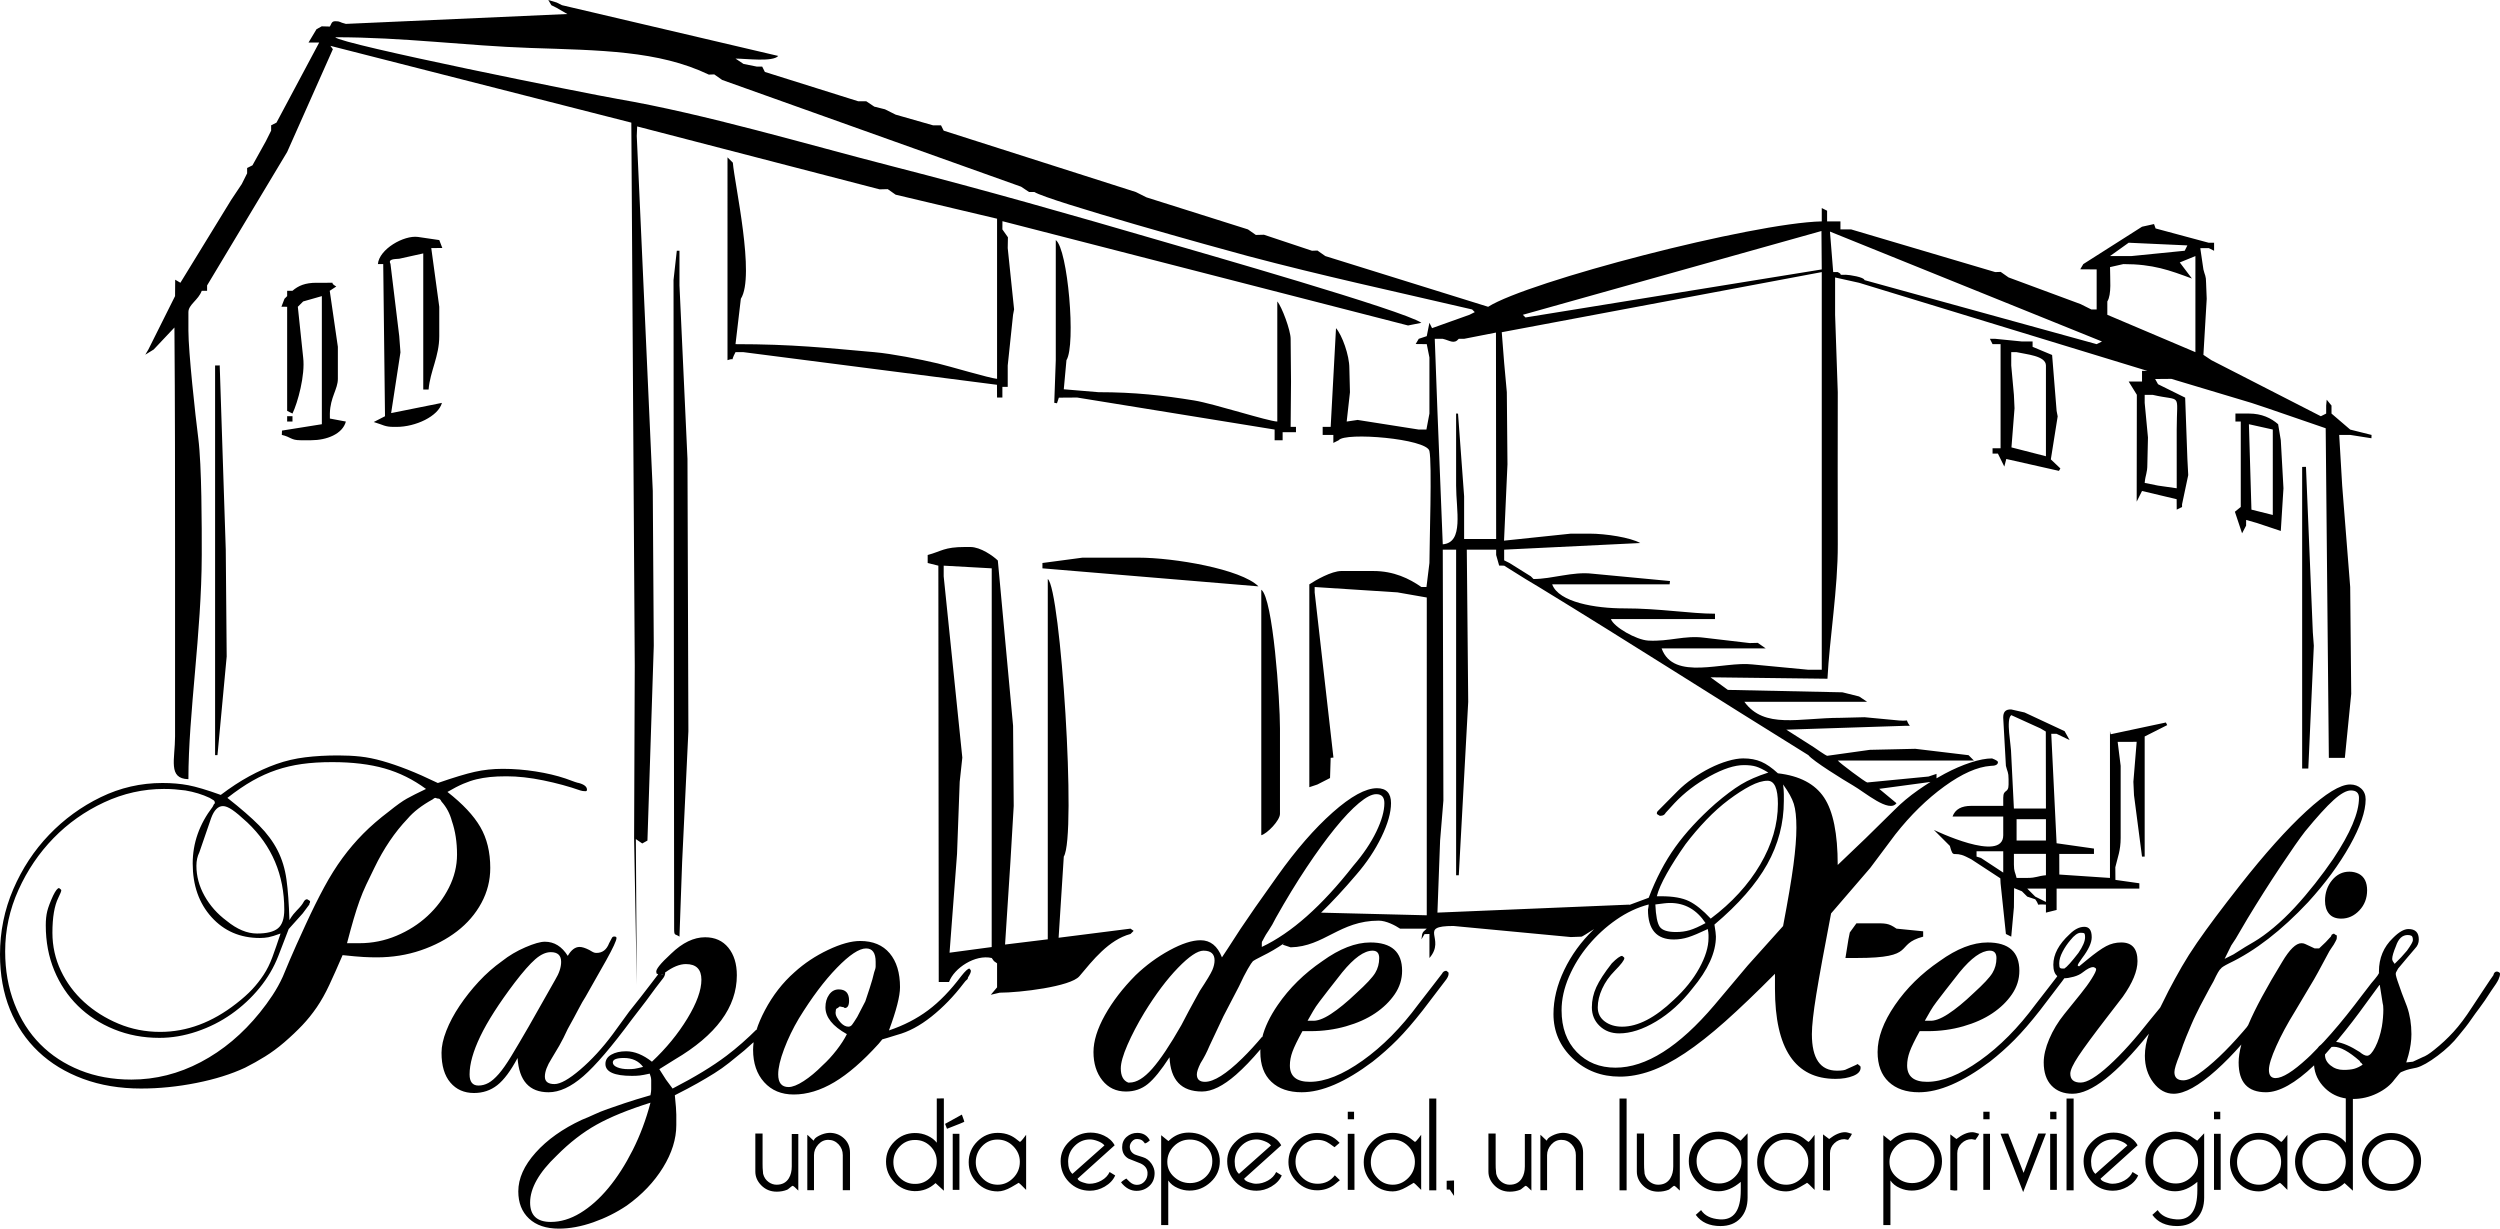 <?xml version="1.0" encoding="utf-8"?>
<!-- Generator: Adobe Illustrator 14.0.0, SVG Export Plug-In . SVG Version: 6.00 Build 43363)  -->
<!DOCTYPE svg PUBLIC "-//W3C//DTD SVG 1.1//EN" "http://www.w3.org/Graphics/SVG/1.1/DTD/svg11.dtd">
<svg version="1.1" id="Capa_1" xmlns="http://www.w3.org/2000/svg" xmlns:xlink="http://www.w3.org/1999/xlink" x="0px" y="0px"
	 width="502.181px" height="246.799px" viewBox="0 0 502.181 246.799" enable-background="new 0 0 502.181 246.799"
	 xml:space="preserve">
<g>
	<path fill-rule="evenodd" clip-rule="evenodd" d="M69.706,189.465c0.495-1.896,0.939-3.518,1.335-4.865
		c0.395-1.348,0.791-2.57,1.186-3.668c0.396-1.098,0.84-2.17,1.335-3.217c0.494-1.049,1.039-2.172,1.631-3.369
		c1.878-3.893,4.103-7.186,6.674-9.881c1.186-1.396,2.867-2.693,5.042-3.891c0.198-0.201,0.396-0.301,0.593-0.301
		c0.198,0.1,0.396,0.15,0.594,0.15c0.197,0,0.395,0.199,0.593,0.598c0.988,1.1,1.681,2.396,2.076,3.893
		c0.693,1.996,1.039,4.242,1.039,6.736c0,2.297-0.544,4.516-1.631,6.662s-2.521,4.043-4.301,5.689s-3.856,2.969-6.229,3.967
		c-2.373,0.998-4.845,1.496-7.416,1.496H69.706L69.706,189.465z M464.825,213.949l0.028,0.033c-3.795,3.615-7.023,5.422-9.686,5.422
		c-3.659,0-5.488-1.996-5.488-5.988c0-1.035,0.18-2.225,0.539-3.568l-0.007-0.014c-1.668,1.912-3.353,3.631-5.055,5.154
		c-3.511,3.145-6.354,4.717-8.528,4.717c-1.582,0-2.941-0.75-4.078-2.246c-1.138-1.498-1.706-3.293-1.706-5.389
		c0-1.377,0.271-2.857,0.814-4.445l0.006,0.008l-0.079,0.096c-6.427,7.984-11.519,11.977-15.275,11.977
		c-1.78,0-3.188-0.551-4.228-1.648c-1.038-1.098-1.557-2.645-1.557-4.641c0-1.396,0.37-2.969,1.112-4.715
		c0.741-1.746,1.754-3.418,3.04-5.014l3.263-4.043c0.89-1.098,1.632-2.121,2.225-3.068c0.594-0.949,0.89-1.572,0.89-1.871
		c0-0.199-0.197-0.35-0.593-0.449c-0.495,0-1.187,0.35-2.076,1.047c-0.494,0.4-1.113,0.699-1.854,0.898
		c-0.741,0.201-1.359,0.301-1.854,0.301h-0.008l-0.007,0.002c-0.112,0.186-0.256,0.385-0.431,0.596l-4.449,5.838
		c-1.878,2.396-3.584,4.367-5.117,5.914c-1.532,1.547-3.188,3.018-4.968,4.416c-5.438,4.092-10.185,6.137-14.238,6.137
		c-2.57,0-4.598-0.697-6.081-2.096c-1.482-1.396-2.225-3.393-2.225-5.988c0-2.893,1.162-6.037,3.486-9.43
		c2.323-3.395,5.313-6.338,8.973-8.832c3.46-2.496,6.673-3.744,9.64-3.744c4.252,0,6.378,1.896,6.378,5.689
		c0,1.697-0.495,3.27-1.483,4.715c-0.989,1.447-2.299,2.721-3.931,3.818c-1.631,1.098-3.584,1.971-5.857,2.619
		c-2.274,0.648-4.647,0.973-7.12,0.973h-1.631c-0.988,1.797-1.656,3.17-2.002,4.117c-0.347,0.947-0.52,1.871-0.52,2.77
		c0,2.195,1.336,3.293,4.004,3.293c3.066,0,6.601-1.422,10.604-4.266c4.005-2.844,7.737-6.611,11.198-11.303l2.67-3.443l1.658-2.152
		l0.006-0.098c-0.517-0.434-0.774-1.182-0.774-2.24c0-2.096,1.088-4.143,3.263-6.139c0.988-0.998,1.978-1.496,2.966-1.496
		c0.989,0,1.483,0.699,1.483,2.096c0,1.098-0.643,2.494-1.928,4.191c-0.594,0.799-0.89,1.297-0.89,1.496
		c0.099,0.102,0.197,0.15,0.296,0.15l1.632-1.346c1.582-1.299,2.843-2.197,3.782-2.695c0.938-0.5,1.953-0.75,3.04-0.75
		c2.176,0,3.263,1.248,3.263,3.744c0,1.996-0.988,4.391-2.967,7.184l-3.114,4.043c-2.768,3.594-4.696,6.213-5.784,7.859
		s-1.631,2.82-1.631,3.518c0,1.197,0.691,1.797,2.076,1.797c1.285,0,3.189-1.148,5.71-3.443c2.521-2.295,5.266-5.34,8.231-9.131
		c0.688-0.85,1.354-1.66,1.997-2.436l0.082-0.127c0.479-0.99,1.021-2.082,1.629-3.275c0.89-1.697,1.78-3.318,2.669-4.865
		c0.891-1.547,1.904-3.145,3.041-4.791s2.397-3.393,3.782-5.24c1.384-1.846,3.015-3.967,4.894-6.361
		c4.944-6.287,9.368-11.227,13.274-14.82c3.905-3.594,6.847-5.389,8.824-5.389c0.89,0,1.631,0.273,2.225,0.822
		c0.593,0.549,0.89,1.273,0.89,2.172c0,2.395-1.063,5.488-3.188,9.281c-2.126,3.791-4.919,7.584-8.38,11.377
		c-5.339,5.688-10.629,9.779-15.869,12.275c-0.988,0.498-1.532,0.848-1.631,1.047c-0.297,0.199-0.791,1.047-1.483,2.545
		c-0.198,0.301-1.088,1.947-2.669,4.939c-0.297,0.6-0.594,1.199-0.891,1.797c-0.296,0.6-0.593,1.248-0.89,1.947
		c-0.297,0.697-0.643,1.521-1.038,2.469c-0.396,0.949-0.841,2.172-1.335,3.668c-0.692,1.697-1.039,2.844-1.039,3.443
		c0,1.098,0.595,1.646,1.781,1.646c0.79,0,1.804-0.424,3.04-1.273c1.235-0.848,2.62-1.996,4.152-3.441
		c1.532-1.447,3.14-3.145,4.82-5.09c0.247-0.287,0.492-0.576,0.737-0.867l0.29-0.43l0.085-0.201c1.334-3.143,3.584-7.311,6.748-12.5
		c1.483-2.494,2.768-3.742,3.856-3.742c0.296,0,0.543,0.051,0.741,0.15l1.928,0.898h0.89c0.988-0.898,1.78-1.697,2.373-2.395
		c0.1-0.301,0.197-0.451,0.297-0.451c0.099,0,0.197-0.049,0.297-0.148c0.197,0.199,0.346,0.299,0.444,0.299s0.148,0.1,0.148,0.301
		c0,0.299-0.024,0.498-0.074,0.598s-0.124,0.25-0.223,0.449c-0.197,0.398-0.444,0.797-0.741,1.197
		c-0.297,0.398-0.593,0.898-0.89,1.496c-0.692,1.299-1.311,2.445-1.854,3.443c-0.543,0.998-1.063,1.896-1.557,2.695l-3.114,5.24
		c-1.483,2.395-2.72,4.689-3.708,6.885c-0.989,2.195-1.483,3.793-1.483,4.791c0,1.098,0.445,1.646,1.335,1.646
		c1.385,0,3.51-1.322,6.377-3.967c0.222-0.205,0.444-0.414,0.67-0.631l1.351-1.375c0.204-0.307,0.455-0.561,0.749-0.764l0.535-0.547
		c1.945-2.096,4.008-4.559,6.188-7.387c0.593-0.799,1.088-1.447,1.483-1.947c0.396-0.498,0.741-0.947,1.038-1.348
		c0.593-0.797,1.112-1.445,1.557-1.945c0.397-0.445,0.696-0.891,0.896-1.336l-0.08,0.229v-0.389c0-2.695,0.939-4.941,2.817-6.736
		c1.187-1.199,2.225-1.797,3.114-1.797c1.385,0,2.077,0.699,2.077,2.096c0,0.699-0.247,1.297-0.742,1.797l-1.779,2.096l-1.632,1.945
		c-0.197,0.398-0.321,0.625-0.37,0.674c-0.05,0.051-0.074,0.125-0.074,0.225c-0.1,0.1,0,0.6,0.296,1.496l0.891,2.545l1.038,2.695
		c0.593,1.697,0.89,3.543,0.89,5.539c0,1.297-0.197,2.695-0.594,4.191l-0.444,1.496l1.335-0.148c1.285-0.6,1.928-0.898,1.928-0.898
		c0.297-0.1,0.643-0.275,1.038-0.523c0.396-0.25,0.84-0.574,1.335-0.975c1.384-1.098,2.669-2.295,3.855-3.592
		c1.188-1.297,2.423-2.943,3.708-4.939l2.077-3.145c1.384-2.096,2.125-3.193,2.224-3.293c0.1-0.5,0.347-0.748,0.742-0.748
		c0.396,0.1,0.593,0.248,0.593,0.447c0,0.301-0.099,0.676-0.297,1.123c-0.197,0.449-0.691,1.223-1.482,2.322
		c-0.891,1.396-1.656,2.52-2.299,3.367s-1.187,1.596-1.631,2.246c-0.445,0.648-0.865,1.223-1.261,1.721
		c-0.396,0.5-0.841,1.049-1.335,1.646c-1.089,1.398-2.497,2.744-4.227,4.043c-1.731,1.297-3.14,2.096-4.228,2.395
		c-1.088,0.199-1.878,0.398-2.373,0.6c-0.494,0.199-0.741,0.299-0.741,0.299c-0.099,0-0.544,0.498-1.335,1.496
		c-0.791,1.098-1.953,2.021-3.485,2.77c-1.533,0.748-3.139,1.123-4.82,1.123h-0.042v18.432l-1.671-1.535
		c-1.206,1.113-2.621,1.652-4.248,1.615c-1.589-0.055-2.936-0.66-4.041-1.82s-1.658-2.525-1.658-4.098
		c0-1.57,0.562-2.918,1.69-4.041c1.128-1.123,2.479-1.695,4.06-1.713c0.908-0.018,1.781,0.164,2.617,0.549
		c0.78,0.365,1.393,0.83,1.826,1.396v-8.879h0.094c-1.669-0.24-3.09-0.932-4.263-2.076
		C465.682,217.264,464.947,215.721,464.825,213.949L464.825,213.949z M467.034,211.82l0.044-0.061l0.623-0.711
		c0.557-0.613,1.123-1.26,1.701-1.941l0.465-0.531l-0.013-0.008c1.734-2.076,3.562-4.453,5.483-7.127l2.521-3.443l0.113-0.143
		l0.062,0.012l0.566,3.574c0.099,0.299,0.148,0.748,0.148,1.348c0,0.498-0.025,1.047-0.074,1.646
		c-0.05,0.598-0.124,1.197-0.223,1.795c-0.297,1.598-0.741,2.971-1.335,4.117c-0.593,1.148-1.137,1.723-1.631,1.723
		c-0.396,0-0.89-0.25-1.483-0.75c-1.828-1.174-3.412-1.854-4.751-2.041l-0.899,1.025c0.142-0.02,0.295-0.031,0.46-0.031
		c1.285,0,3.016,0.947,5.19,2.844c0.099,0.199,0.148,0.299,0.148,0.299c0.099,0,0.247,0.15,0.445,0.449
		c-0.594,0.4-1.162,0.674-1.706,0.824s-1.261,0.225-2.15,0.225c-0.988,0-1.854-0.299-2.596-0.898s-1.112-1.297-1.112-2.096
		L467.034,211.82L467.034,211.82z M253.204,210.76l-0.02-0.029c-0.011,0.197-0.017,0.395-0.017,0.59
		c0,2.596,0.741,4.592,2.225,5.988c1.482,1.398,3.51,2.096,6.08,2.096c4.055,0,8.8-2.045,14.238-6.137
		c1.779-1.398,3.436-2.869,4.969-4.416c1.532-1.547,3.237-3.518,5.116-5.914l4.449-5.838c0.494-0.598,0.741-1.098,0.741-1.498
		c0-0.199-0.049-0.322-0.147-0.373c-0.1-0.049-0.198-0.125-0.297-0.225c-0.396,0-0.692,0.199-0.89,0.598l-2.077,2.695l-2.669,3.443
		c-3.461,4.691-7.193,8.459-11.197,11.303c-4.005,2.844-7.539,4.266-10.604,4.266c-2.67,0-4.005-1.098-4.005-3.293
		c0-0.898,0.174-1.822,0.52-2.77s1.014-2.32,2.002-4.117h1.632c2.471,0,4.845-0.324,7.118-0.973
		c2.274-0.648,4.228-1.521,5.859-2.619c1.631-1.098,2.94-2.371,3.93-3.818c0.988-1.445,1.482-3.018,1.482-4.715
		c0-3.793-2.125-5.689-6.377-5.689c-2.966,0-6.179,1.248-9.64,3.744c-3.658,2.494-6.649,5.438-8.973,8.832
		c-1.569,2.289-2.607,4.467-3.117,6.529l0.176-0.387c-1.448,1.732-2.841,3.252-4.179,4.561c-3.213,3.143-5.709,4.715-7.489,4.715
		c-1.087,0-1.631-0.498-1.631-1.496c0-0.5,0.248-1.248,0.742-2.246c0.692-1.098,1.285-2.246,1.78-3.443l2.818-5.988l3.115-5.986
		c0.692-1.498,1.285-2.67,1.78-3.518c0.494-0.85,0.84-1.373,1.038-1.572c0.099-0.1,0.741-0.449,1.928-1.049
		c1.428-0.695,2.879-1.545,4.355-2.551l-0.32,0.295l1.608,0.535c6.76-0.15,9.838-5.359,17.691-5.359
		c1.509,0,3.347,0.977,4.288,1.607h2.681h2.681c-0.823,0.781-0.896,0.541-1.072,2.145l0.617-1.045l0.991-0.027v4.824
		c3.445-3.963-2.515-6.434,4.825-6.434l23.582,2.225l2.15-0.08c0.109,0,1.151-0.641,2.512-1.521l-0.146,0.148
		c-2.472,2.395-4.424,5.088-5.857,8.084c-1.435,2.992-2.151,5.938-2.151,8.832c0,3.492,1.286,6.461,3.856,8.906
		s5.734,3.668,9.492,3.668c1.978,0,4.028-0.375,6.154-1.123s4.425-1.947,6.897-3.594c2.472-1.646,5.166-3.768,8.082-6.361
		c2.917-2.596,6.254-5.789,10.011-9.582v2.994c0,12.076,4.055,18.115,12.162,18.115c1.385,0,2.57-0.201,3.56-0.6
		c0.988-0.398,1.482-0.947,1.482-1.646c0-0.199-0.049-0.324-0.148-0.375c-0.098-0.049-0.246-0.174-0.444-0.373
		c0.099,0-0.643,0.35-2.225,1.047c-0.297,0.201-0.939,0.301-1.928,0.301c-3.362,0-5.043-2.445-5.043-7.336
		c0-1.697,0.297-4.367,0.89-8.01c0.594-3.643,1.582-9.057,2.967-16.242l7.86-9.131l5.042-6.736c3.065-3.893,6.353-7.111,9.863-9.656
		c3.51-2.543,6.6-3.916,9.269-4.115c0.989,0,1.483-0.25,1.483-0.75c0-0.199-0.396-0.449-1.186-0.748
		c-1.188,0-2.621,0.275-4.302,0.824s-3.41,1.297-5.191,2.246c-0.553,0.293-1.106,0.604-1.659,0.926v-0.893l-1.608,0.535
		l-12.316,1.193c-0.398-0.076-5.542-3.906-5.911-4.408h26.27h1.072l-1.072-1.072l-10.696-1.281l-9.14,0.207l-8.558,1.197
		c-0.344-0.072-2.353-1.5-2.7-1.732l-5.52-3.516l23.747-0.773h1.072c-1.208-1.646,0.345-0.865-2.146-1.072l-6.955-0.658
		l-4.838,0.123c-8.311,0-15.257,2.303-19.3-3.217h23.588h1.072l-1.608-1.072l-3.341-0.836l-23.028-0.488l-3.484-2.527l23.493,0.287
		c0.407-8.035,2.112-18.137,2.073-26.992c-0.046-10.183-0.002-20.376-0.002-30.56l-0.536-15.547v-7.505l4.825,1.072l57.899,17.691
		h-1.072v2.145h-2.681l1.641,2.657l-0.032,21.468l1.072-2.145l6.957,1.655l0.013,2.097l1.071-0.536v-0.536l1.242-5.872l-0.17-3.242
		l-0.447-12.314l-5.449-2.697l-0.582-1.044l3.262-0.028l16.084,4.825l3.217,1.072l11.696,4.022l0.634,66.208h3.217l1.278-12.848
		l-0.206-21.463l-1.609-20.372l-0.6-10.182l2.209-0.004l4.267,0.669l0.021-0.669l-4.288-1.073l-3.753-3.216v-1.608l-0.965-1.179
		l-0.107,1.179v1.608l-1.072,0.536l-21.98-11.258l-1.608-1.072l0.664-11.25l-0.128-3.225c0-1.448-0.256-1.478-0.536-2.68
		l-0.628-4.273l1.7-0.016l1.072,0.536v-1.608h-1.072L433,45.889l-0.315-0.883l-2.412,0.536l-11.794,7.505l-0.617,1.045l3.298,0.027
		v8.042h-1.073l-2.144-1.072l-14.476-5.361l-1.585-1.113l-1.095,0.04l-28.95-8.577h-2.144v-1.609h-2.681v-2.144l-1.072-0.536v2.68
		c-13.928,0.311-58.958,12.044-67.014,17.156l-32.702-10.186l-1.586-1.113l-1.095,0.041l-9.649-3.216l-1.632,0.041l-1.585-1.113
		l-20.372-6.434l-2.145-1.072l-38.6-12.33l-0.536-1.072h-1.608l-7.505-2.145l-2.145-1.072l-2.144-0.536l-1.609-1.072h-1.608
		l-18.764-5.897l-0.536-1.072h-1.072l-2.681-0.536l-1.608-1.073c2.125,0,7.532,0.717,8.578-0.536L112.898,1.045l-1.072-0.537
		L110.138,0l0.616,1.045l1.072,0.536l2.134,1.237L69.475,4.798c-1.438-0.344-1.011-0.536-2.145-0.536
		c-0.784,0-0.787,0.661-1.072,1.072l-1.637-0.046L63.577,5.87l-1.608,2.68h2.145l-8.578,16.083l-1.072,0.537v1.072l-1.072,2.144
		l-2.68,4.825l-1.072,0.536v1.072l-1.072,2.145l-2.145,3.217L36.236,56.8l-1.045-0.616l-0.027,3.297l-5.361,10.722l-0.617,1.045
		l1.689-1.045l4.162-4.415c0.126,15.673,0.126,31.22,0.126,46.767c0,7.863,0,15.727,0,23.59c0,3.93,0.003,7.861,0,11.793
		c-0.003,4.598-1.486,8.484,2.681,8.578c0-13.223,2.646-29.285,2.681-45.034c0.012-5.535,0.005-17.992-0.695-23.43
		c-0.601-4.675-1.986-17.394-1.986-21.602v-3.752c0-1.524,2-2.412,2.68-4.289h1.073v-1.072L57.68,30.531l9.185-20.65l-0.499-0.673
		l60.449,15.427l0.689,109.088l-0.131,34.588l0.536,29.484l-0.185-29.246l1.286,0.879l1.043-0.582l1.272-39.131l-0.2-31.099
		l-3.217-71.302l0.081-1.919l48.705,12.641l1.631-0.04l1.585,1.112l20.372,4.825V76.1c-1.471-0.122-9.733-2.586-11.914-3.098
		c-3.603-0.845-9.2-1.951-12.747-2.263c-9.66-0.851-16.43-1.608-27.878-1.608l1.072-9.114c2.912-4.588-1.247-22.996-1.608-27.34
		l-1.072-1.073v1.073V69.13v1.072v2.145c1.753-0.635,0.389,0.695,1.608-1.608h1.608l50.914,6.554l0.016,2.56h1.072v-2.145h1.072
		v-4.289l1.072-10.186l0.207-1.094l-1.279-12.308l0.041-2.167l-1.113-1.585l0.01-1.648l81.478,20.948l2.681-0.536
		c-3.54-2.46-44.302-14.118-52.2-16.422c-18.136-5.292-35.328-10.205-54.126-15.031c-17.329-4.449-37.576-10.494-55.108-13.513
		c-5.923-1.02-55.751-11.021-56.76-12.397c13.832,0,26.253,1.71,39.129,2.15c14.04,0.48,25.813,0.503,35.925,5.355l1.095-0.041
		l1.585,1.113L205.108,37.5l1.608,1.072h1.072c2.81,1.783,36.892,11.27,42.892,12.863c15.01,3.984,29.179,7.033,45.029,10.726
		l0.535,0.536l-1.072,0.536l-7.512,2.682l-0.529-1.073l-0.536,2.68l-1.608,0.536l-0.616,1.045l2.225,0.027l0.536,2.68v11.259
		l-0.604,3.211l-1.541,0.005l-12.278-1.932l-2.196,0.324l0.657-5.882l-0.121-4.84c0-2.611-1.461-6.638-2.681-8.041l-1.072,19.835
		h-1.608v1.609h2.145v1.608l1.072-0.536c1.231-1.68,17.656-0.32,18.223,2.15c0.554,2.417,0.005,18.696,0.005,22.511l-0.595,4.823
		l-1.014,0.002c-2.456-1.706-5.552-3.217-9.649-3.217h-6.434c-1.976,0-5.182,1.843-6.434,2.681v40.743l1.608-0.535l2.554-1.305
		l0.127-4.057l0.556-0.053l-3.772-33.186v-1.073l16.619,1.073l5.902,1.034l-0.005,63.833l-21.227-0.529
		c2.239-2.17,4.599-4.715,7.078-7.633c2.076-2.395,3.757-4.916,5.042-7.561c1.286-2.645,1.929-4.914,1.929-6.811
		c0-1.996-0.94-2.994-2.818-2.994c-2.274,0-5.24,1.621-8.898,4.865c-3.659,3.244-7.366,7.51-11.123,12.799l-4.45,6.287l-2.966,4.342
		l-2.521,3.893l-1.186,1.795c-0.891-2.295-2.324-3.441-4.301-3.441c-1.681,0-3.757,0.674-6.229,2.02
		c-2.472,1.348-4.746,3.02-6.823,5.016c-2.571,2.594-4.622,5.264-6.155,8.01c-1.532,2.744-2.298,5.213-2.298,7.408
		c0,2.297,0.593,4.191,1.78,5.689c1.187,1.496,2.768,2.246,4.746,2.246c1.681,0,3.139-0.5,4.375-1.498s2.694-2.793,4.375-5.389
		c0.198,4.59,2.373,6.887,6.525,6.887c1.978,0,4.251-1.123,6.822-3.369C249.81,214.543,251.454,212.834,253.204,210.76
		L253.204,210.76z M151.371,209.457l-0.026-0.088c-0.627,0.582-1.243,1.135-1.847,1.652c-1.088,0.898-2.102,1.721-3.041,2.471
		c-0.94,0.748-1.928,1.447-2.966,2.096s-2.175,1.322-3.411,2.021c-1.236,0.697-2.744,1.496-4.524,2.395
		c0.197,1.896,0.296,3.193,0.296,3.893c0,0.598,0,1.297,0,2.096c0,2.793-0.89,5.639-2.669,8.531
		c-1.78,2.895-4.202,5.439-7.268,7.635c-2.076,1.398-4.326,2.521-6.748,3.369c-2.422,0.848-4.721,1.271-6.896,1.271
		c-2.571,0-4.573-0.674-6.007-2.02c-1.434-1.348-2.151-3.17-2.151-5.465c0-2.596,1.162-5.189,3.486-7.785
		c2.323-2.594,5.413-4.789,9.27-6.586c0.989-0.398,1.854-0.773,2.595-1.123c0.742-0.35,1.607-0.697,2.596-1.047
		c0.989-0.35,2.15-0.75,3.485-1.197c1.335-0.449,3.041-0.975,5.117-1.572c0.099-0.5,0.148-0.898,0.148-1.197c0-0.4,0-0.699,0-0.898
		c0-0.299,0-0.6,0-0.898c0-0.398-0.099-0.85-0.297-1.348c-0.89,0.199-1.557,0.324-2.002,0.375c-0.444,0.049-0.964,0.074-1.557,0.074
		c-3.56,0-5.339-0.799-5.339-2.395c0-0.799,0.395-1.422,1.186-1.871s1.78-0.674,2.966-0.674c1.681,0,3.412,0.697,5.191,2.096
		c2.867-2.695,5.24-5.59,7.119-8.684s2.818-5.688,2.818-7.783s-1.039-3.145-3.115-3.145c-1.257,0-2.657,0.574-4.199,1.721
		l0.035-0.156c0.008,0.027,0.012,0.055,0.012,0.082c0,0.4-0.123,0.773-0.37,1.123c-0.248,0.35-0.767,1.023-1.557,2.021
		c-0.495,0.699-1.137,1.572-1.928,2.619c-0.792,1.049-1.731,2.271-2.818,3.668c-4.054,5.488-7.317,9.307-9.789,11.451
		c-2.472,2.146-4.795,3.219-6.97,3.219c-3.856,0-5.933-2.295-6.229-6.885c-1.384,2.594-2.744,4.416-4.079,5.463
		c-1.335,1.049-2.892,1.572-4.672,1.572c-1.978,0-3.56-0.699-4.746-2.096c-1.187-1.396-1.78-3.393-1.78-5.988
		c0-1.297,0.321-2.77,0.964-4.416c0.642-1.646,1.532-3.318,2.668-5.016c1.137-1.695,2.423-3.318,3.856-4.865
		c1.434-1.547,2.991-2.918,4.672-4.115c1.384-1.098,2.941-2.021,4.672-2.77c1.729-0.748,3.04-1.123,3.93-1.123
		c1.878,0,3.412,0.947,4.598,2.844c0.692-1.197,1.483-1.797,2.373-1.797c0.495,0,1.137,0.201,1.928,0.6
		c0.495,0.299,0.816,0.475,0.964,0.523c0.148,0.051,0.321,0.076,0.519,0.076c1.187,0,2.027-0.65,2.521-1.947
		c0.296-0.598,0.495-0.973,0.593-1.123c0.099-0.148,0.247-0.223,0.444-0.223c0.297,0,0.446,0.098,0.446,0.299
		c0,0.498-0.693,1.996-2.077,4.49l-4.153,7.334c-0.396,0.6-0.865,1.424-1.409,2.471c-0.543,1.049-1.26,2.371-2.15,3.967
		c-0.593,1.299-1.162,2.42-1.706,3.369c-0.543,0.947-1.063,1.82-1.558,2.619c-0.889,1.398-1.334,2.596-1.334,3.594
		s0.643,1.496,1.928,1.496c1.187,0,2.917-0.973,5.19-2.918c2.274-1.947,4.45-4.318,6.526-7.111l3.263-4.49l2.373-2.996l2.077-2.693
		l1.379-1.809l0.003-0.057c-0.079-0.053-0.144-0.082-0.195-0.082c-0.099,0-0.148-0.098-0.148-0.299
		c-0.198-0.498,0.791-1.746,2.966-3.742c2.274-2.195,4.548-3.293,6.823-3.293c1.977,0,3.534,0.699,4.671,2.096
		c1.137,1.398,1.706,3.244,1.706,5.539c0,6.387-4.152,12.025-12.458,16.916l-3.114,1.945l1.334,2.096l1.334,1.797
		c4.449-2.295,8.059-4.49,10.827-6.586c2.103-1.592,4.177-3.414,6.222-5.465l-0.214,0.318c0.394-1.252,0.962-2.58,1.705-3.986
		c1.582-2.994,3.559-5.537,5.933-7.635c1.977-1.795,4.227-3.293,6.748-4.49c2.521-1.197,4.672-1.797,6.452-1.797
		c2.571,0,4.548,0.824,5.933,2.471s2.076,3.916,2.076,6.811c0,1.797-0.741,4.691-2.224,8.684c2.966-0.998,5.586-2.346,7.86-4.043
		c2.274-1.695,4.499-3.992,6.674-6.885c0.792-0.998,1.335-1.498,1.631-1.498c0.198,0.199,0.297,0.35,0.297,0.449
		c0,0.299-0.197,0.748-0.593,1.348c0,0.199-0.074,0.35-0.222,0.449s-0.371,0.35-0.667,0.748c-1.977,2.596-4.128,4.814-6.452,6.662
		c-2.323,1.846-4.622,3.068-6.896,3.668l-1.929,0.598l-1.038,0.299l-0.741,0.898c-3.164,3.494-6.13,6.063-8.899,7.709
		c-2.769,1.648-5.487,2.471-8.157,2.471c-2.472,0-4.45-0.822-5.933-2.471c-1.483-1.646-2.225-3.816-2.225-6.512
		C151.277,210.414,151.309,209.941,151.371,209.457L151.371,209.457z M327.26,181.793c0.039-0.035,0.066-0.063,0.08-0.08
		l-38.6,1.607l0.536-14.475l0.661-8.029l-0.125-50.406h2.681v65.404h0.536l1.893-34.83l-0.284-30.574h5.896v1.072l0.602,2.124
		l1.007,0.021l4.289,2.681l2.681,1.608c18.125,11.071,36.049,22.571,54.146,33.776c0.817,1.115,7.176,5.053,8.938,6.07
		c2.491,1.441,7.267,5.605,8.753,3.578l-3.473-2.881l10.299-1.389c-0.821,0.514-1.644,1.057-2.465,1.633
		c-1.779,1.246-3.361,2.568-4.746,3.967l-5.784,5.688l-5.636,5.389c0-6.287-0.914-10.803-2.743-13.547s-4.919-4.365-9.27-4.865
		c-1.187-1.098-2.299-1.871-3.337-2.32s-2.249-0.674-3.634-0.674c-0.89,0-1.928,0.176-3.114,0.523
		c-1.188,0.35-2.373,0.824-3.56,1.424c-1.187,0.598-2.349,1.297-3.485,2.096c-1.137,0.797-2.15,1.646-3.04,2.545l-2.967,2.994
		l-1.038,1.047c-0.099,0.1-0.148,0.25-0.148,0.449c0,0.1,0.198,0.25,0.593,0.449h0.148c0.495,0,0.841-0.199,1.038-0.6l1.78-1.945
		c1.978-2.096,4.325-3.893,7.045-5.389c2.719-1.498,5.018-2.246,6.896-2.246c0.988,0,1.805,0.1,2.447,0.299
		c0.643,0.201,1.458,0.6,2.447,1.199c-2.176,0.697-4.005,1.496-5.487,2.395c-1.483,0.898-3.214,2.195-5.191,3.893
		c-3.263,2.893-5.933,5.787-8.009,8.682s-3.856,6.287-5.34,10.18c-1.384,0.498-2.595,0.947-3.633,1.348L327.26,181.793
		L327.26,181.793z M160.357,239.156c-0.621-0.641-1.004-0.961-1.15-0.961c-0.055,0-0.229,0.125-0.521,0.371
		c-0.292,0.246-0.484,0.389-0.576,0.424c-0.639,0.256-1.333,0.385-2.082,0.385c-1.261,0-2.311-0.439-3.151-1.316
		c-0.767-0.803-1.151-1.707-1.151-2.713v-7.645h1.453v6.111c-0.018,0.4,0.019,1.059,0.11,1.973c0.183,0.713,0.557,1.27,1.123,1.672
		c0.493,0.346,1.023,0.52,1.589,0.52c1.115,0,1.937-0.438,2.467-1.314c0.383-0.641,0.575-1.426,0.575-2.357v-6.521h1.315V239.156
		L160.357,239.156z M133.298,195.654l-0.617,0.234C132.936,195.859,133.142,195.781,133.298,195.654L133.298,195.654z
		 M170.743,239.072h-1.452v-7.041c0-0.842-0.283-1.563-0.845-2.166c-0.566-0.602-1.256-0.902-2.074-0.902
		c-0.781,0-1.452,0.314-2.019,0.945c-0.562,0.629-0.845,1.338-0.845,2.123v7.041h-1.343v-11.125c0.11,0.074,0.366,0.311,0.768,0.713
		c0.347,0.348,0.53,0.494,0.548,0.439c0.036-0.311,0.388-0.637,1.055-0.973c0.667-0.338,1.329-0.525,1.986-0.563
		c1.151-0.037,2.142,0.32,2.973,1.068c0.832,0.75,1.247,1.727,1.247,2.932V239.072L170.743,239.072z M177.977,233.346
		c0,1.572,0.553,2.938,1.658,4.098c1.105,1.16,2.453,1.766,4.042,1.82c1.626,0.037,3.042-0.502,4.248-1.615l1.671,1.535v-18.551
		l-1.425,0.025v8.879c-0.434-0.566-1.046-1.031-1.827-1.396c-0.836-0.385-1.708-0.566-2.617-0.549
		c-1.58,0.018-2.932,0.59-4.06,1.713C178.539,230.428,177.977,231.775,177.977,233.346L177.977,233.346z M179.456,233.428
		c0-1.205,0.42-2.246,1.261-3.123s1.854-1.314,3.042-1.314c1.224-0.02,2.265,0.396,3.124,1.246c0.859,0.85,1.288,1.895,1.288,3.137
		c0,1.188-0.411,2.221-1.233,3.098c-0.822,0.877-1.827,1.324-3.015,1.342c-1.224,0.037-2.274-0.365-3.151-1.205
		C179.895,235.766,179.456,234.707,179.456,233.428L179.456,233.428z M192.719,239.018h-1.343v-11.262h1.343V239.018
		L192.719,239.018z M193.212,223.893l-3.371,1.863l0.383,0.986c2.32-0.895,3.48-1.369,3.48-1.424
		C193.706,225.262,193.541,224.787,193.212,223.893L193.212,223.893z M206.118,239.018c-0.913-0.949-1.424-1.424-1.534-1.424
		c0.055,0-0.42,0.287-1.425,0.863c-1.005,0.574-1.918,0.863-2.74,0.863c-1.645,0-3.028-0.576-4.151-1.727s-1.685-2.531-1.685-4.139
		c0-1.625,0.575-3.014,1.726-4.164s2.521-1.727,4.11-1.727c0.877,0,1.68,0.154,2.412,0.467c0.511,0.219,0.986,0.51,1.425,0.875
		c0.383,0.311,0.584,0.467,0.603,0.467c0.11,0,0.329-0.211,0.658-0.631c0.384-0.512,0.584-0.775,0.603-0.795V239.018
		L206.118,239.018z M204.858,233.373c0-1.188-0.438-2.229-1.315-3.123c-0.877-0.895-1.937-1.344-3.179-1.344
		c-1.224,0-2.256,0.449-3.097,1.344c-0.84,0.895-1.26,1.963-1.26,3.205c0,1.188,0.411,2.221,1.233,3.098
		c0.858,0.949,1.918,1.424,3.178,1.424c1.169,0,2.201-0.447,3.096-1.342C204.41,235.738,204.858,234.652,204.858,233.373
		L204.858,233.373z M224.011,236.113c-0.383,0.895-1.086,1.645-2.109,2.248c-0.95,0.547-1.937,0.822-2.959,0.822
		c-1.663,0-3.06-0.576-4.192-1.727c-1.132-1.152-1.699-2.559-1.699-4.221c0-1.57,0.621-2.922,1.863-4.055
		c1.188-1.115,2.576-1.672,4.165-1.672c0.95,0,1.845,0.201,2.686,0.602c0.968,0.457,1.68,1.105,2.137,1.947l-7.453,6.713
		c0.091,0.293,0.447,0.539,1.068,0.74c0.511,0.182,0.959,0.273,1.343,0.273c0.822,0,1.617-0.215,2.384-0.645
		c0.768-0.43,1.315-1,1.644-1.713C223.144,235.574,223.518,235.803,224.011,236.113L224.011,236.113z M221.847,230.086
		c-0.238-0.33-0.663-0.613-1.274-0.85c-0.612-0.238-1.146-0.357-1.604-0.357c-1.206,0-2.242,0.439-3.11,1.32
		c-0.868,0.877-1.302,1.918-1.302,3.129c0,1.133,0.288,1.959,0.863,2.471L221.847,230.086L221.847,230.086z M231.93,235.621
		c0,1.096-0.356,1.967-1.068,2.615s-1.571,0.973-2.576,0.973c-1.169,0-2.201-0.566-3.096-1.697c0.055-0.092,0.232-0.242,0.534-0.453
		c0.302-0.209,0.489-0.314,0.562-0.314c-0.037,0,0.168,0.209,0.616,0.631c0.448,0.42,0.937,0.629,1.466,0.629
		c0.64,0,1.165-0.242,1.576-0.727c0.411-0.482,0.599-1.063,0.562-1.738c-0.055-0.822-0.521-1.436-1.397-1.836
		c-0.804-0.33-1.608-0.65-2.412-0.959c-0.858-0.494-1.288-1.262-1.288-2.303c0-0.859,0.302-1.553,0.905-2.082
		c0.603-0.529,1.315-0.795,2.137-0.795c1.151,0,1.991,0.502,2.521,1.508c-0.456,0.4-0.794,0.602-1.013,0.602
		c0.036,0-0.073-0.141-0.329-0.424s-0.648-0.434-1.178-0.453c-0.384-0.035-0.731,0.115-1.042,0.453
		c-0.31,0.338-0.465,0.699-0.465,1.082c0,0.693,0.329,1.215,0.986,1.563c0.146,0.072,0.694,0.254,1.644,0.547
		c0.695,0.201,1.279,0.648,1.754,1.344C231.73,234.406,231.93,235.018,231.93,235.621L231.93,235.621z M238.964,239.156
		c-0.822,0-1.608-0.166-2.352-0.494c-0.859-0.365-1.503-0.877-1.941-1.535v8.961h-1.424v-18.057
		c0.274,0.219,0.758,0.611,1.452,1.178c0.11-0.109,0.301-0.273,0.576-0.494c1.041-0.822,2.238-1.225,3.589-1.205
		c1.699,0.018,3.151,0.594,4.357,1.727c1.206,1.133,1.808,2.475,1.808,4.027c0,1.662-0.616,3.061-1.845,4.193
		C241.955,238.59,240.548,239.156,238.964,239.156L238.964,239.156z M239,228.906c-1.242,0-2.306,0.443-3.192,1.33
		c-0.886,0.885-1.329,1.941-1.329,3.164c0,1.188,0.457,2.193,1.37,3.016c0.913,0.82,1.973,1.232,3.178,1.232
		c1.243,0,2.302-0.42,3.179-1.26c0.877-0.842,1.315-1.893,1.315-3.152c0-1.205-0.443-2.229-1.329-3.068
		C241.307,229.328,240.242,228.906,239,228.906L239,228.906z M257.469,236.113c-0.384,0.895-1.087,1.645-2.11,2.248
		c-0.949,0.547-1.937,0.822-2.959,0.822c-1.663,0-3.06-0.576-4.192-1.727c-1.133-1.152-1.699-2.559-1.699-4.221
		c0-1.57,0.62-2.922,1.863-4.055c1.188-1.115,2.576-1.672,4.165-1.672c0.95,0,1.846,0.201,2.686,0.602
		c0.968,0.457,1.681,1.105,2.138,1.947l-7.454,6.713c0.091,0.293,0.447,0.539,1.068,0.74c0.511,0.182,0.959,0.273,1.343,0.273
		c0.821,0,1.616-0.215,2.384-0.645c0.767-0.43,1.315-1,1.644-1.713C256.601,235.574,256.976,235.803,257.469,236.113
		L257.469,236.113z M255.304,230.086c-0.237-0.33-0.662-0.613-1.274-0.85c-0.612-0.238-1.146-0.357-1.603-0.357
		c-1.206,0-2.242,0.439-3.11,1.32c-0.868,0.877-1.302,1.918-1.302,3.129c0,1.133,0.288,1.959,0.864,2.471L255.304,230.086
		L255.304,230.086z M269.142,237.072c-0.329,0.293-0.73,0.621-1.206,0.986c-1.004,0.695-2.119,1.041-3.343,1.041
		c-1.553,0-2.904-0.561-4.056-1.684c-1.151-1.125-1.726-2.453-1.726-3.988c0-1.588,0.562-2.959,1.685-4.109
		c1.124-1.15,2.471-1.727,4.042-1.727c1.827,0,3.343,0.658,4.548,1.973l-1.014,0.877c-0.73-0.547-1.26-0.904-1.589-1.068
		c-0.548-0.273-1.178-0.41-1.891-0.41c-1.225,0-2.256,0.424-3.097,1.273c-0.84,0.85-1.26,1.887-1.26,3.109
		c0,1.225,0.434,2.27,1.301,3.139c0.868,0.867,1.914,1.301,3.138,1.301c1.443,0,2.594-0.566,3.453-1.699L269.142,237.072
		L269.142,237.072z M271.992,224.824h-1.261v-1.508h1.261V224.824L271.992,224.824z M272.074,239.018h-1.343v-11.262h1.343V239.018
		L272.074,239.018z M285.473,239.018c-0.913-0.949-1.425-1.424-1.534-1.424c0.055,0-0.42,0.287-1.425,0.863
		c-1.005,0.574-1.918,0.863-2.74,0.863c-1.645,0-3.028-0.576-4.151-1.727c-1.124-1.15-1.685-2.531-1.685-4.139
		c0-1.625,0.575-3.014,1.726-4.164c1.151-1.15,2.521-1.727,4.11-1.727c0.877,0,1.681,0.154,2.411,0.467
		c0.512,0.219,0.986,0.51,1.425,0.875c0.384,0.311,0.585,0.467,0.603,0.467c0.11,0,0.329-0.211,0.658-0.631
		c0.384-0.512,0.585-0.775,0.603-0.795V239.018L285.473,239.018z M284.212,233.373c0-1.188-0.438-2.229-1.314-3.123
		c-0.877-0.895-1.938-1.344-3.179-1.344c-1.225,0-2.257,0.449-3.097,1.344s-1.261,1.963-1.261,3.205
		c0,1.188,0.411,2.221,1.233,3.098c0.858,0.949,1.918,1.424,3.179,1.424c1.169,0,2.201-0.447,3.097-1.342
		C283.765,235.738,284.212,234.652,284.212,233.373L284.212,233.373z M288.515,239.1h-1.426v-18.441h1.426V239.1L288.515,239.1z
		 M292.077,240.225l-0.85-1.262h-0.63v-1.781l1.479-0.055V240.225L292.077,240.225z M307.614,239.156
		c-0.621-0.641-1.005-0.961-1.15-0.961c-0.056,0-0.229,0.125-0.521,0.371c-0.293,0.246-0.485,0.389-0.576,0.424
		c-0.64,0.256-1.333,0.385-2.082,0.385c-1.261,0-2.311-0.439-3.151-1.316c-0.768-0.803-1.151-1.707-1.151-2.713v-7.645h1.452v6.111
		c-0.018,0.4,0.019,1.059,0.11,1.973c0.183,0.713,0.557,1.27,1.123,1.672c0.493,0.346,1.023,0.52,1.59,0.52
		c1.114,0,1.936-0.438,2.466-1.314c0.384-0.641,0.575-1.426,0.575-2.357v-6.521h1.315V239.156L307.614,239.156z M317.999,239.072
		h-1.452v-7.041c0-0.842-0.283-1.563-0.845-2.166c-0.566-0.602-1.256-0.902-2.073-0.902c-0.781,0-1.452,0.314-2.019,0.945
		c-0.562,0.629-0.845,1.338-0.845,2.123v7.041h-1.343v-11.125c0.109,0.074,0.365,0.311,0.768,0.713
		c0.347,0.348,0.529,0.494,0.548,0.439c0.036-0.311,0.388-0.637,1.055-0.973c0.666-0.338,1.329-0.525,1.986-0.563
		c1.15-0.037,2.143,0.32,2.974,1.068c0.831,0.75,1.246,1.727,1.246,2.932V239.072L317.999,239.072z M326.74,239.1h-1.425v-18.441
		h1.425V239.1L326.74,239.1z M337.427,239.156c-0.622-0.641-1.005-0.961-1.151-0.961c-0.055,0-0.229,0.125-0.521,0.371
		s-0.484,0.389-0.575,0.424c-0.64,0.256-1.334,0.385-2.083,0.385c-1.261,0-2.311-0.439-3.151-1.316
		c-0.767-0.803-1.15-1.707-1.15-2.713v-7.645h1.452v6.111c-0.019,0.4,0.019,1.059,0.109,1.973c0.183,0.713,0.557,1.27,1.123,1.672
		c0.493,0.346,1.023,0.52,1.59,0.52c1.114,0,1.937-0.438,2.466-1.314c0.384-0.641,0.575-1.426,0.575-2.357v-6.521h1.316V239.156
		L337.427,239.156z M351.044,240.553c0,1.734-0.483,3.123-1.452,4.166c-0.968,1.039-2.301,1.561-4,1.561
		c-2.21,0-3.863-0.748-4.96-2.246c0.438-0.402,0.795-0.723,1.068-0.959c0.713,1.113,1.964,1.734,3.754,1.863
		c2.813,0.182,4.221-1.771,4.221-5.865c0-1.113,0-1.67,0-1.67c-1.48,1.26-2.969,1.891-4.467,1.891c-1.626,0-3.027-0.6-4.206-1.795
		c-1.178-1.197-1.768-2.617-1.768-4.262c0-1.699,0.585-3.109,1.754-4.232c1.169-1.125,2.604-1.686,4.302-1.686
		c1.023,0,2.019,0.291,2.987,0.877c0.456,0.311,0.913,0.621,1.37,0.932l1.396-1.48V240.553L351.044,240.553z M349.812,233.318
		c0-1.225-0.447-2.279-1.343-3.164c-0.896-0.887-1.955-1.33-3.179-1.33c-1.242,0-2.302,0.42-3.179,1.262
		c-0.876,0.84-1.314,1.881-1.314,3.123c0,1.26,0.442,2.33,1.328,3.207c0.886,0.875,1.96,1.314,3.22,1.314
		c1.188,0,2.229-0.439,3.124-1.314C349.365,235.539,349.812,234.506,349.812,233.318L349.812,233.318z M364.5,239.018
		c-0.914-0.949-1.425-1.424-1.535-1.424c0.055,0-0.42,0.287-1.425,0.863c-1.005,0.574-1.918,0.863-2.74,0.863
		c-1.644,0-3.027-0.576-4.151-1.727c-1.123-1.15-1.685-2.531-1.685-4.139c0-1.625,0.575-3.014,1.726-4.164
		c1.151-1.15,2.521-1.727,4.11-1.727c0.877,0,1.681,0.154,2.412,0.467c0.511,0.219,0.986,0.51,1.425,0.875
		c0.383,0.311,0.584,0.467,0.603,0.467c0.109,0,0.329-0.211,0.657-0.631c0.384-0.512,0.585-0.775,0.604-0.795V239.018L364.5,239.018
		z M363.239,233.373c0-1.188-0.438-2.229-1.315-3.123s-1.937-1.344-3.179-1.344c-1.224,0-2.256,0.449-3.097,1.344
		c-0.84,0.895-1.26,1.963-1.26,3.205c0,1.188,0.411,2.221,1.233,3.098c0.858,0.949,1.918,1.424,3.178,1.424
		c1.169,0,2.201-0.447,3.097-1.342C362.791,235.738,363.239,234.652,363.239,233.373L363.239,233.373z M372.007,227.756
		c-0.109,0.275-0.365,0.676-0.768,1.207c-0.073,0-0.196-0.023-0.369-0.07c-0.174-0.045-0.298-0.068-0.37-0.068
		c-0.786,0-1.467,0.279-2.042,0.836s-0.863,1.221-0.863,1.986v7.453c-0.311,0.074-0.776,0.057-1.397-0.055v-11.18
		c0.274,0.184,0.681,0.494,1.229,0.932c1.165-0.912,2.225-1.369,3.188-1.369C370.907,227.428,371.373,227.537,372.007,227.756
		L372.007,227.756z M384.028,239.156c-0.822,0-1.608-0.166-2.353-0.494c-0.858-0.365-1.503-0.877-1.94-1.535v8.961h-1.426v-18.057
		c0.274,0.219,0.759,0.611,1.453,1.178c0.109-0.109,0.301-0.273,0.575-0.494c1.041-0.822,2.237-1.225,3.59-1.205
		c1.698,0.018,3.15,0.594,4.356,1.727s1.809,2.475,1.809,4.027c0,1.662-0.616,3.061-1.846,4.193
		C387.019,238.59,385.612,239.156,384.028,239.156L384.028,239.156z M384.064,228.906c-1.242,0-2.307,0.443-3.192,1.33
		c-0.886,0.885-1.329,1.941-1.329,3.164c0,1.188,0.457,2.193,1.37,3.016c0.913,0.82,1.973,1.232,3.179,1.232
		c1.242,0,2.302-0.42,3.179-1.26c0.877-0.842,1.315-1.893,1.315-3.152c0-1.205-0.443-2.229-1.329-3.068
		C386.37,229.328,385.306,228.906,384.064,228.906L384.064,228.906z M397.573,227.756c-0.109,0.275-0.365,0.676-0.768,1.207
		c-0.072,0-0.195-0.023-0.369-0.07c-0.174-0.045-0.297-0.068-0.37-0.068c-0.786,0-1.466,0.279-2.041,0.836
		c-0.576,0.557-0.863,1.221-0.863,1.986v7.453c-0.311,0.074-0.776,0.057-1.397-0.055v-11.18c0.273,0.184,0.681,0.494,1.228,0.932
		c1.165-0.912,2.225-1.369,3.188-1.369C396.472,227.428,396.938,227.537,397.573,227.756L397.573,227.756z M399.655,224.824h-1.26
		v-1.508h1.26V224.824L399.655,224.824z M399.738,239.018h-1.343v-11.262h1.343V239.018L399.738,239.018z M406.397,239.457
		l-4.549-11.729l1.543-0.027l3.092,7.896l2.955-7.896h1.534L406.397,239.457L406.397,239.457z M413.083,224.824h-1.261v-1.508h1.261
		V224.824L413.083,224.824z M413.165,239.018h-1.343v-11.262h1.343V239.018L413.165,239.018z M416.535,239.1h-1.425v-18.441h1.425
		V239.1L416.535,239.1z M429.496,236.113c-0.384,0.895-1.087,1.645-2.11,2.248c-0.949,0.547-1.936,0.822-2.959,0.822
		c-1.662,0-3.06-0.576-4.192-1.727c-1.132-1.152-1.698-2.559-1.698-4.221c0-1.57,0.62-2.922,1.863-4.055
		c1.188-1.115,2.575-1.672,4.165-1.672c0.949,0,1.845,0.201,2.686,0.602c0.967,0.457,1.68,1.105,2.137,1.947l-7.453,6.713
		c0.091,0.293,0.447,0.539,1.068,0.74c0.512,0.182,0.959,0.273,1.343,0.273c0.822,0,1.617-0.215,2.384-0.645
		c0.768-0.43,1.315-1,1.645-1.713C428.628,235.574,429.002,235.803,429.496,236.113L429.496,236.113z M427.331,230.086
		c-0.237-0.33-0.661-0.613-1.273-0.85c-0.612-0.238-1.146-0.357-1.604-0.357c-1.205,0-2.242,0.439-3.109,1.32
		c-0.868,0.877-1.303,1.918-1.303,3.129c0,1.133,0.288,1.959,0.864,2.471L427.331,230.086L427.331,230.086z M442.757,240.553
		c0,1.734-0.483,3.123-1.452,4.166c-0.968,1.039-2.301,1.561-4,1.561c-2.21,0-3.863-0.748-4.96-2.246
		c0.438-0.402,0.795-0.723,1.069-0.959c0.712,1.113,1.963,1.734,3.753,1.863c2.813,0.182,4.221-1.771,4.221-5.865
		c0-1.113,0-1.67,0-1.67c-1.48,1.26-2.969,1.891-4.467,1.891c-1.626,0-3.028-0.6-4.206-1.795c-1.178-1.197-1.768-2.617-1.768-4.262
		c0-1.699,0.585-3.109,1.754-4.232c1.169-1.125,2.603-1.686,4.302-1.686c1.023,0,2.019,0.291,2.987,0.877
		c0.456,0.311,0.913,0.621,1.37,0.932l1.396-1.48V240.553L442.757,240.553z M441.525,233.318c0-1.225-0.447-2.279-1.343-3.164
		c-0.896-0.887-1.955-1.33-3.179-1.33c-1.242,0-2.301,0.42-3.179,1.262c-0.876,0.84-1.314,1.881-1.314,3.123
		c0,1.26,0.442,2.33,1.328,3.207c0.886,0.875,1.959,1.314,3.22,1.314c1.188,0,2.229-0.439,3.124-1.314
		C441.078,235.539,441.525,234.506,441.525,233.318L441.525,233.318z M445.991,224.824h-1.26v-1.508h1.26V224.824L445.991,224.824z
		 M446.074,239.018h-1.343v-11.262h1.343V239.018L446.074,239.018z M459.473,239.018c-0.913-0.949-1.425-1.424-1.535-1.424
		c0.056,0-0.42,0.287-1.425,0.863c-1.004,0.574-1.918,0.863-2.74,0.863c-1.644,0-3.027-0.576-4.15-1.727
		c-1.124-1.15-1.686-2.531-1.686-4.139c0-1.625,0.575-3.014,1.727-4.164c1.15-1.15,2.521-1.727,4.109-1.727
		c0.878,0,1.681,0.154,2.412,0.467c0.512,0.219,0.986,0.51,1.425,0.875c0.384,0.311,0.585,0.467,0.603,0.467
		c0.11,0,0.329-0.211,0.657-0.631c0.384-0.512,0.585-0.775,0.604-0.795V239.018L459.473,239.018z M458.212,233.373
		c0-1.188-0.438-2.229-1.314-3.123c-0.878-0.895-1.938-1.344-3.179-1.344c-1.225,0-2.257,0.449-3.097,1.344
		s-1.261,1.963-1.261,3.205c0,1.188,0.411,2.221,1.233,3.098c0.858,0.949,1.918,1.424,3.178,1.424c1.17,0,2.202-0.447,3.097-1.342
		C457.765,235.738,458.212,234.652,458.212,233.373L458.212,233.373z M462.487,233.428c0-1.205,0.42-2.246,1.261-3.123
		c0.84-0.877,1.854-1.314,3.042-1.314c1.224-0.02,2.265,0.396,3.123,1.246c0.859,0.85,1.288,1.895,1.288,3.137
		c0,1.188-0.411,2.221-1.232,3.098c-0.822,0.877-1.827,1.324-3.015,1.342c-1.224,0.037-2.274-0.365-3.151-1.205
		C462.926,235.766,462.487,234.707,462.487,233.428L462.487,233.428z M486.327,233.154c0,1.717-0.585,3.156-1.754,4.316
		s-2.53,1.738-4.083,1.738c-1.735,0-3.179-0.574-4.329-1.725c-1.151-1.152-1.727-2.531-1.727-4.139s0.575-2.969,1.727-4.082
		c1.15-1.115,2.53-1.672,4.138-1.672c1.644,0,3.06,0.557,4.247,1.672C485.733,230.377,486.327,231.676,486.327,233.154
		L486.327,233.154z M484.847,233.209c0-1.133-0.476-2.137-1.426-3.014c-0.931-0.822-1.973-1.232-3.123-1.232
		c-1.224,0-2.279,0.438-3.165,1.314s-1.329,1.918-1.329,3.123c0,1.152,0.475,2.18,1.425,3.084s2.019,1.355,3.206,1.355
		c1.242,0,2.288-0.434,3.138-1.301C484.422,235.67,484.847,234.561,484.847,233.209L484.847,233.209z M42.417,164.316
		c0.594-1.598,1.385-2.395,2.374-2.395c0.494,0,1.112,0.248,1.854,0.748c0.741,0.498,1.755,1.348,3.041,2.545
		c4.943,4.689,7.416,10.527,7.416,17.514c0,1.797-0.42,3.045-1.261,3.742c-0.84,0.699-2.25,1.049-4.227,1.049
		c-1.977,0-4.004-0.85-6.081-2.545c-1.878-1.398-3.361-3.068-4.449-5.016c-1.088-1.945-1.631-3.967-1.631-6.063
		c0-0.998,0.198-1.896,0.593-2.693L42.417,164.316L42.417,164.316z M62.142,181.682v-0.15c0.099-0.1,0.148-0.25,0.148-0.449
		c0-0.1-0.198-0.25-0.593-0.449c-0.297,0-0.544,0.199-0.742,0.6c-0.198,0.398-0.643,0.947-1.335,1.646
		c-0.198,0.199-0.42,0.449-0.667,0.748c-0.248,0.299-0.52,0.699-0.816,1.197c-0.099-3.293-0.296-6.012-0.593-8.158
		c-0.296-2.146-0.89-4.092-1.78-5.838s-2.126-3.418-3.708-5.016c-1.582-1.596-3.708-3.443-6.377-5.539
		c1.78-1.396,3.461-2.545,5.043-3.441c1.582-0.898,3.188-1.623,4.82-2.172s3.337-0.947,5.117-1.197
		c1.779-0.25,3.807-0.375,6.081-0.375c4.054,0,7.564,0.426,10.53,1.273s5.734,2.221,8.305,4.117
		c-1.681,0.797-2.966,1.447-3.856,1.945c-0.89,0.5-2.077,1.348-3.56,2.545c-1.978,1.496-3.708,2.994-5.19,4.49
		c-1.483,1.498-2.868,3.119-4.153,4.865c-1.285,1.748-2.521,3.719-3.708,5.914s-2.422,4.689-3.708,7.484
		c-1.383,2.994-2.446,5.365-3.188,7.111s-1.211,2.869-1.409,3.367c-0.593,1.297-1.285,2.545-2.076,3.742
		c-0.791,1.199-1.631,2.346-2.521,3.443c-3.46,4.291-7.415,7.609-11.865,9.955c-4.449,2.346-9.097,3.518-13.941,3.518
		c-3.757,0-7.194-0.623-10.308-1.871s-5.784-2.994-8.009-5.238c-2.225-2.246-3.955-4.965-5.19-8.16
		c-1.236-3.193-1.854-6.686-1.854-10.479c0-4.291,0.89-8.408,2.67-12.35s4.128-7.41,7.045-10.404
		c2.917-2.994,6.303-5.389,10.159-7.186c3.856-1.797,7.86-2.693,12.013-2.693c0.791,0,1.508,0.023,2.15,0.074
		c0.643,0.049,1.36,0.125,2.151,0.225c1.779,0.299,3.411,0.799,4.894,1.496c0.296,0.201,0.544,0.35,0.741,0.449
		c0.198,0.1,0.297,0.299,0.297,0.6c0,0.1-0.05,0.15-0.148,0.15c0,0-0.099,0.199-0.297,0.598c-2.669,3.494-4.004,7.285-4.004,11.377
		c0,4.393,1.26,7.984,3.782,10.779c2.521,2.793,5.759,4.191,9.714,4.191c0.593,0,1.162-0.051,1.706-0.15
		c0.543-0.1,1.359-0.35,2.447-0.748c-0.593,1.795-1.137,3.367-1.631,4.715c-0.495,1.348-1.088,2.545-1.78,3.594
		c-0.692,1.047-1.458,2.02-2.299,2.918c-0.84,0.898-1.902,1.846-3.188,2.844c-4.845,3.793-9.937,5.689-15.276,5.689
		c-2.966,0-5.759-0.549-8.379-1.646s-4.919-2.545-6.896-4.342c-1.977-1.797-3.534-3.891-4.671-6.287
		c-1.137-2.395-1.706-4.939-1.706-7.635c0-3.094,0.396-5.439,1.187-7.035c0.396-0.799,0.593-1.299,0.593-1.498
		c0-0.1-0.148-0.248-0.445-0.449c-0.297,0-0.692,0.5-1.186,1.498c-0.594,1.297-0.989,2.346-1.187,3.143
		c-0.198,0.799-0.297,1.748-0.297,2.846c0,3.293,0.568,6.313,1.706,9.057c1.137,2.744,2.719,5.115,4.746,7.109
		c2.026,1.996,4.449,3.568,7.267,4.717c2.818,1.146,5.858,1.721,9.121,1.721c2.472,0,4.969-0.424,7.489-1.271
		c2.521-0.85,4.845-2.021,6.971-3.518c2.126-1.498,4.004-3.244,5.636-5.24s2.892-4.143,3.782-6.438l2.076-5.389l2.818-3.145
		L62.142,181.682L62.142,181.682z M44.345,159.676c-2.769-0.998-4.943-1.646-6.526-1.947c-1.582-0.299-3.312-0.447-5.19-0.447
		c-4.351,0-8.479,0.947-12.384,2.844c-3.906,1.896-7.366,4.416-10.382,7.559c-3.016,3.145-5.413,6.787-7.193,10.928
		C0.89,182.754,0,187.121,0,191.711c0,4.092,0.667,7.783,2.002,11.078c1.335,3.293,3.238,6.111,5.71,8.457
		c2.472,2.346,5.463,4.166,8.973,5.465c3.51,1.297,7.391,1.945,11.643,1.945c3.659,0,7.366-0.375,11.124-1.123
		s7.02-1.771,9.789-3.068c1.384-0.699,2.719-1.447,4.004-2.246c1.285-0.797,2.57-1.746,3.856-2.844
		c1.384-1.197,2.595-2.346,3.634-3.443c1.038-1.098,2.002-2.295,2.892-3.592c0.89-1.299,1.73-2.795,2.521-4.492
		c0.792-1.695,1.681-3.691,2.67-5.988c1.878,0.201,3.288,0.326,4.227,0.375c0.939,0.051,1.804,0.074,2.596,0.074
		c3.164,0,6.13-0.473,8.898-1.422c2.769-0.947,5.191-2.221,7.267-3.816c2.076-1.598,3.708-3.494,4.894-5.689
		c1.187-2.195,1.78-4.539,1.78-7.035c0-3.193-0.667-5.938-2.002-8.232c-1.335-2.297-3.535-4.641-6.6-7.037
		c1.187-0.697,2.25-1.246,3.188-1.646c0.939-0.398,1.829-0.699,2.669-0.898c0.841-0.199,1.73-0.35,2.669-0.449
		c0.939-0.1,2.052-0.148,3.337-0.148c2.274,0,4.746,0.273,7.415,0.822c2.67,0.549,5.142,1.223,7.416,2.021
		c0.297,0.1,0.643,0.15,1.039,0.15c0.198,0,0.297-0.1,0.297-0.301c0-0.598-0.544-1.047-1.631-1.346c-0.198,0-1.087-0.301-2.67-0.898
		c-1.78-0.6-3.782-1.074-6.006-1.424c-2.225-0.348-4.425-0.523-6.6-0.523c-1.978,0-3.856,0.199-5.636,0.6
		c-1.779,0.398-4.251,1.146-7.415,2.246c-2.274-1.1-4.301-1.996-6.081-2.695s-3.461-1.273-5.043-1.723
		c-1.582-0.447-3.065-0.748-4.449-0.898c-1.385-0.148-2.868-0.223-4.449-0.223c-2.374,0-4.574,0.125-6.601,0.373
		c-2.027,0.25-3.955,0.699-5.784,1.348s-3.659,1.473-5.488,2.471S46.322,158.178,44.345,159.676L44.345,159.676z M106.19,206.23
		c-1.384,2.396-2.546,4.367-3.485,5.914s-1.78,2.744-2.521,3.592c-0.742,0.85-1.434,1.447-2.076,1.797s-1.31,0.523-2.002,0.523
		c-1.187,0-1.78-0.748-1.78-2.244c0-2.096,0.717-4.641,2.15-7.635s3.732-6.588,6.896-10.777c1.681-2.197,3.065-3.768,4.153-4.717
		c1.087-0.947,2.125-1.422,3.115-1.422c1.384,0,2.076,0.648,2.076,1.945c0,1.098-0.396,2.297-1.186,3.594L106.19,206.23
		L106.19,206.23z M129.179,214.314c-0.792,0.199-1.36,0.324-1.707,0.375c-0.346,0.049-0.766,0.074-1.26,0.074
		c-0.89,0-1.632-0.125-2.225-0.373c-0.593-0.25-0.89-0.574-0.89-0.975c0-0.598,0.742-0.896,2.225-0.896
		C127.003,212.52,128.289,213.117,129.179,214.314L129.179,214.314z M130.662,221.5c-0.89,3.395-2.077,6.563-3.56,9.506
		c-1.483,2.943-3.115,5.49-4.895,7.635c-1.78,2.146-3.658,3.816-5.636,5.016c-1.977,1.197-3.955,1.795-5.932,1.795
		c-2.769,0-4.153-1.297-4.153-3.891c0-2.895,1.78-6.039,5.339-9.432c2.571-2.594,5.24-4.666,8.009-6.213
		S126.213,222.898,130.662,221.5L130.662,221.5z M170.113,207.729c-0.494,0.998-1.187,2.07-2.077,3.219
		c-0.89,1.146-1.829,2.17-2.818,3.068c-1.285,1.297-2.546,2.346-3.782,3.143c-1.236,0.799-2.25,1.199-3.041,1.199
		c-1.384,0-2.076-0.85-2.076-2.545c0-1.299,0.395-2.994,1.186-5.09s1.78-4.143,2.966-6.139c2.571-4.191,5.117-7.584,7.638-10.178
		c2.521-2.596,4.474-3.893,5.858-3.893c1.286,0,1.928,0.898,1.928,2.693c0,0.201,0,0.5,0,0.898c0,0.301-0.098,0.699-0.296,1.197
		c-0.198,0.898-0.495,1.947-0.89,3.145c-0.494,1.496-0.792,2.395-0.89,2.695l-1.631,3.143c-0.495,0.799-0.841,1.322-1.039,1.572
		s-0.445,0.373-0.742,0.373c-0.494,0-0.988-0.248-1.483-0.748c-0.296-0.299-0.568-0.674-0.816-1.123
		c-0.247-0.447-0.321-0.873-0.222-1.271c0-0.299,0.074-0.475,0.222-0.523c0.148-0.051,0.322-0.176,0.52-0.375h0.148l0.741,0.15
		l0.148,0.148c0.593,0,0.89-0.498,0.89-1.496c0-1.498-0.692-2.246-2.077-2.246c-0.791,0-1.434,0.35-1.928,1.049
		c-0.495,0.697-0.742,1.547-0.742,2.545C165.812,204.336,167.246,206.131,170.113,207.729L170.113,207.729z M253.463,190.213v-0.148
		v-0.6c0-0.199,0.025-0.324,0.074-0.375c0.05-0.049,0.173-0.273,0.371-0.672c0.197-0.4,0.519-0.924,0.964-1.572
		c0.444-0.648,0.914-1.473,1.409-2.471c2.076-3.691,4.128-7.061,6.155-10.104c2.026-3.045,3.93-5.664,5.709-7.859
		c1.78-2.195,3.387-3.893,4.82-5.09s2.596-1.797,3.485-1.797c1.088,0,1.632,0.6,1.632,1.797c0,1.596-0.544,3.518-1.632,5.764
		s-2.62,4.516-4.598,6.811C265.526,181.98,259.396,187.42,253.463,190.213L253.463,190.213z M226.619,217.459
		c-0.989-0.4-1.483-1.348-1.483-2.844c0-1.098,0.445-2.67,1.334-4.717c0.891-2.045,2.027-4.217,3.412-6.512
		c2.274-3.691,4.523-6.686,6.748-8.98c2.225-2.297,3.93-3.443,5.117-3.443c1.483,0,2.225,0.648,2.225,1.945
		c0,0.6-0.148,1.248-0.445,1.947c-0.296,0.697-1.138,2.094-2.521,4.191c-0.099,0.199-0.47,0.873-1.113,2.02
		c-0.643,1.148-1.508,2.77-2.595,4.865c-2.274,3.992-4.227,6.912-5.858,8.758c-1.632,1.846-3.14,2.77-4.524,2.77H226.619
		L226.619,217.459z M262.659,205.033c0.396-0.697,0.767-1.346,1.113-1.945c0.346-0.6,0.766-1.223,1.261-1.871
		c0.494-0.648,1.087-1.422,1.779-2.32s1.631-2.096,2.817-3.594c2.373-2.893,4.4-4.34,6.081-4.34c0.89,0,1.334,0.498,1.334,1.496
		c0,1.098-0.271,2.096-0.814,2.994c-0.545,0.898-1.805,2.246-3.782,4.041c-1.879,1.797-3.585,3.195-5.117,4.193
		s-2.793,1.445-3.782,1.346H262.659L262.659,205.033z M332.81,180.033c0.297-1.197,0.964-2.719,2.002-4.564
		c1.039-1.846,2.299-3.818,3.782-5.914c1.285-1.695,2.67-3.318,4.152-4.863c1.483-1.549,2.991-2.895,4.523-4.043
		c1.533-1.148,2.967-2.07,4.302-2.77c1.334-0.699,2.496-1.047,3.485-1.047c1.384,0,2.076,1.547,2.076,4.641
		c0,4.092-1.187,8.158-3.56,12.199c-2.373,4.043-5.686,7.66-9.937,10.854c-1.582-1.697-3.041-2.869-4.375-3.518
		c-1.335-0.648-3.188-0.975-5.563-0.975H332.81L332.81,180.033z M332.514,181.682c0.79-0.102,1.384-0.176,1.779-0.225
		c0.396-0.051,0.791-0.076,1.187-0.076c2.967,0,5.339,1.348,7.118,4.043c-1.285,0.697-2.348,1.172-3.188,1.422
		c-0.84,0.25-1.755,0.373-2.744,0.373c-1.68,0-2.768-0.348-3.263-1.047C332.91,185.473,332.613,183.977,332.514,181.682
		L332.514,181.682z M358.171,186.021l-7.118,7.934l-6.675,7.936c-7.118,8.383-13.743,12.574-19.873,12.574
		c-3.164,0-5.76-1.049-7.786-3.145c-2.027-2.096-3.041-4.889-3.041-8.383c0-2.195,0.494-4.441,1.482-6.736
		c0.989-2.295,2.3-4.416,3.931-6.361c1.632-1.947,3.485-3.643,5.563-5.09c2.075-1.447,4.251-2.471,6.524-3.068
		c0,0.199-0.049,0.549-0.147,1.047c0,3.992,1.729,5.988,5.19,5.988c0.989,0,1.953-0.15,2.893-0.449s2.249-0.848,3.931-1.646
		c0.099,0.5,0.148,0.898,0.148,1.197c0,0.199,0,0.398,0,0.6c0,1.795-0.619,3.816-1.854,6.063c-1.236,2.244-2.941,4.365-5.117,6.361
		c-3.757,3.594-7.218,5.389-10.382,5.389c-1.384,0-2.546-0.348-3.485-1.047s-1.409-1.646-1.409-2.844s0.297-2.445,0.891-3.744
		c0.593-1.297,1.434-2.494,2.521-3.592c1.286-1.297,1.929-2.146,1.929-2.545c0-0.1-0.148-0.25-0.445-0.449
		c-0.396,0-1.088,0.5-2.076,1.498c-1.483,1.895-2.521,3.492-3.114,4.789c-0.594,1.297-0.891,2.645-0.891,4.043
		c0,1.496,0.52,2.744,1.558,3.742s2.349,1.496,3.93,1.496c2.274,0,4.746-0.797,7.416-2.395s5.092-3.793,7.268-6.588
		c3.164-3.791,4.746-7.285,4.746-10.477c0-0.201-0.025-0.5-0.074-0.9c-0.05-0.398-0.124-0.896-0.223-1.496
		c4.845-4.092,8.38-8.133,10.604-12.125s3.337-8.234,3.337-12.725c0-0.398,0-0.848,0-1.348c0-0.498-0.05-1.146-0.148-1.945
		c1.088,1.496,1.805,2.793,2.15,3.893c0.347,1.098,0.52,2.693,0.52,4.789c0,1.996-0.198,4.492-0.594,7.484
		C359.852,176.74,359.16,180.832,358.171,186.021L358.171,186.021z M386.647,205.033c0.396-0.697,0.767-1.346,1.112-1.945
		c0.347-0.6,0.767-1.223,1.261-1.871s1.088-1.422,1.78-2.32s1.632-2.096,2.818-3.594c2.372-2.893,4.399-4.34,6.08-4.34
		c0.89,0,1.334,0.498,1.334,1.496c0,1.098-0.271,2.096-0.815,2.994c-0.543,0.898-1.805,2.246-3.781,4.041
		c-1.879,1.797-3.584,3.195-5.117,4.193c-1.532,0.998-2.793,1.445-3.782,1.346H386.647L386.647,205.033z M414.678,194.555h-0.445
		c-0.197,0-0.346-0.049-0.444-0.148c-0.099-0.102-0.148-0.4-0.148-0.898c0-0.699,0.223-1.473,0.667-2.32
		c0.445-0.85,0.964-1.623,1.558-2.32c0.791-0.998,1.483-1.498,2.076-1.498c0.297,0,0.52,0.025,0.668,0.074
		c0.147,0.051,0.222,0.326,0.222,0.824c0,0.799-0.444,1.846-1.335,3.145C416.112,193.207,415.172,194.256,414.678,194.555
		L414.678,194.555z M446.862,192.609l1.335-2.695l0.89-1.348l2.373-4.041c2.175-3.594,4.375-7.061,6.6-10.404
		c2.226-3.344,3.881-5.713,4.969-7.111c2.373-2.893,4.276-4.988,5.71-6.287c1.434-1.297,2.596-1.945,3.485-1.945
		c1.088,0,1.631,0.498,1.631,1.496c0,2.994-1.729,7.086-5.19,12.275c-1.088,1.598-2.299,3.244-3.633,4.941
		c-1.336,1.695-2.695,3.293-4.079,4.789c-1.384,1.498-2.793,2.844-4.228,4.043c-1.434,1.197-2.743,2.145-3.93,2.844l-1.779,1.047
		l-2.374,1.498L446.862,192.609L446.862,192.609z M473.854,175.543c-0.593-0.299-1.235-0.449-1.928-0.449
		c-1.385,0-2.546,0.574-3.485,1.723c-0.939,1.146-1.409,2.52-1.409,4.115c0,1.098,0.272,1.973,0.815,2.621
		c0.545,0.648,1.359,0.973,2.447,0.973c1.385,0,2.596-0.549,3.634-1.646c1.039-1.098,1.558-2.445,1.558-4.043
		C475.486,177.24,474.942,176.143,473.854,175.543L473.854,175.543z M480.973,193.656v-0.148c-0.297-0.301-0.445-0.6-0.445-0.898
		c0-0.5,0.247-1.348,0.742-2.545c0.494-1.498,1.285-2.246,2.372-2.246c0.297,0,0.545,0.051,0.742,0.15s0.297,0.398,0.297,0.898
		c0,0.299-0.396,0.998-1.187,2.096l-1.187,1.346L480.973,193.656L480.973,193.656z M308.041,116.308l-0.536-0.536l-4.289-2.681
		l-1.072-0.536v-2.144l27.333-1.332c-1.956-1.106-6.912-1.885-10.178-1.885h-3.753l-13.428,1.408l0.69-15.34l-0.129-14.481
		l-0.536-5.897l-0.482-6.15l64.279-12.078v79.88h-2.681L352,133.463c-5.826-0.678-15.819,3.436-18.227-3.217h16.083h4.824
		l-1.585-1.113l-1.632,0.041l-9.113-1.072c-3.983-0.529-7.055,0.816-11.28,0.572c-2.377-0.139-6.897-2.705-7.483-4.324h20.908
		v-1.073c-4.907,0-11.239-1.081-18.228-1.072c-5.775,0.008-13.171-1.224-14.475-4.825h23.588l0.078-0.666l-15.625-1.479
		C315.912,114.777,311.777,116.308,308.041,116.308L308.041,116.308z M213.686,172.063c2.613-4.117-0.652-53.876-3.216-55.755
		v52.538v19.836l-8.581,1.049l1.076-16.596l0.663-11.25l-0.127-16.092l-3.064-33.199c-0.913-0.908-3.479-2.72-5.513-2.72h-1.073
		c-4.226,0-4.72,0.865-7.505,1.608v1.608l2.144,0.536l0.078,83.633h2.066c1.016-2.805,5.269-5.596,8.578-4.826l0.447,0.627
		l0.626,0.445v4.826l-1.26,1.49l1.796-0.42c3.997,0,14.237-1.213,15.996-3.303c2.665-3.166,5.887-7.318,10.273-8.49l0.625-0.625
		l-0.625-0.447l-14.443,1.832L213.686,172.063L213.686,172.063z M464.784,129.719l-0.201-2.689l-1.378-33.25l-0.767,0.011v60.58
		l1.236,0.008L464.784,129.719L464.784,129.719z M374.517,56.264c0-0.584-3.056-1.072-3.753-1.072c-2.05,0-0.194,0.165-1.608-0.536
		l-0.918-0.011l-0.651-8.13l1.569,0.636l53.074,21.444l-1.071,0.536L374.517,56.264L374.517,56.264z M440.995,70.739l-17.692-7.506
		v-2.68c0.891-1.404,0.536-4.645,0.543-6.899l2.674-0.606c6.002,0,9.288,1.242,13.782,2.904l-2.446-3.235l3.14-1.278V70.739
		L440.995,70.739z M428.127,51.439h-4.289l3.753-2.681l11.794,0.537l-0.536,1.072L428.127,51.439L428.127,51.439z M300.535,108.266
		h-6.434v-8.578l-1.223-16.606l-0.385-0.013c0,4.825,0,9.649,0,14.475c0,4.969,1.603,11.438-2.681,11.794l-1.072-26.805
		l-0.536-14.475h1.608c1.443,0.336,2.254,1.153,3.217,0h1.071l6.399-1.255L300.535,108.266L300.535,108.266z M189.561,113.627
		l9.65,0.536v8.578l-0.008,67.496l-8.465,1.135l1.504-19.846l0.536-14.475l0.525-4.873l-3.742-36.406V113.627L189.561,113.627z
		 M437.242,98.08l-3.753-0.536l-2.681-0.536c0.14-1.677,0.536-1.904,0.536-3.753l0.123-5.375l-0.659-6.956v-1.609h1.607
		c6,1.398,4.838-0.687,4.826,6.97C437.235,90.217,437.242,94.148,437.242,98.08L437.242,98.08z M85.021,50.903v27.341h1.072
		c0.31-3.723,2.144-6.634,2.144-10.722v-5.897l-1.608-11.794l2.221-0.015l-0.612-1.593l-4.273-0.628
		c-2.85-0.387-7.809,2.467-8.057,5.453h1.072l0.357,30.561l-2.264,1.163c1.975,0.582,2.202,0.979,4.05,0.979h0.536
		c3.806,0,8.391-2.117,9.114-4.825L78.568,82.98l1.872-12.204l-0.244-3.254l-1.762-14.531c-0.536-0.982,0.815-0.937,1.762-1.016
		L85.021,50.903L85.021,50.903z M214.222,72.347c1.928-3.039,0.283-22.347-2.145-24.125v24.125l-0.305,8.565l0.546,0.093
		l0.375-1.126l3.672-0.027l39.672,6.433v2.145h1.608v-1.072v-0.537h2.681V85.75h-1.072l0.076-9.108l-0.076-8.583
		c0-1.692-1.767-6.453-2.681-7.505v24.125c-1.809-0.041-12.75-3.592-16.676-4.233c-6.253-1.02-11.965-1.665-19.244-1.665
		l-6.968-0.585L214.222,72.347L214.222,72.347z M305.896,63.233l59.983-16.831l0.061,7.718l-59.508,9.65L305.896,63.233
		L305.896,63.233z M137.023,173.135l1.255-26.26l-0.183-54.692l-1.608-34.847v-6.969h-0.536l-0.658,5.882l0.122,130.288
		c0,1.531,0.168,0.98,1.072,1.607L137.023,173.135L137.023,173.135z M452.252,102.369l-0.508-17.156l4.798,1.069l-0.001,17.159
		L452.252,102.369L452.252,102.369z M458.685,98.08l-0.536-9.65l-0.536-3.217c-1.413-1.229-3.27-2.144-5.897-2.144h-2.68v1.608
		h1.072v17.155l-1.18,0.965l1.444,4.333l0.807-1.545l0.01-1.146l2.136,0.609l3.217,1.072l1.607,0.536L458.685,98.08L458.685,98.08z
		 M404.539,173.67v-2.145h6.434v4.289c-1.677,0.141-1.904,0.537-3.753,0.537h-2.144C404.795,175.148,404.539,175.119,404.539,173.67
		L404.539,173.67z M410.972,164.557v4.289h-5.896v-4.289H410.972L410.972,164.557z M402.931,153.834
		c0.279,1.203,0.535,1.232,0.535,2.682v1.072c0,1.861-1.071,0.818-1.071,2.68v1.609h-6.434c-1.939,0-3.218,0.664-3.753,2.145h10.187
		v3.752c0,5.684-13.934-1.072-13.938-1.072l3.216,3.217c0.729,2.732,0.652,0.914,3.217,2.145l1.072,0.535l5.849,3.828l0.049,0.998
		l1.072,10.186l1.072,0.535l0.535-5.896l0.038-3.854l1.57,0.637l1.072,1.072l1.608,0.537c1.207,1.646-0.346,0.865,2.145,1.072v1.607
		l2.145-0.537v-4.287h16.619v-1.072l-4.806-0.68l-0.02-2.537c0.472-2.025,1.072-3.354,1.072-5.896v-14.477l-0.601-4.814l3.817-0.01
		l-0.661,8.029l0.125,2.693l1.608,12.33h0.536v-24.125l4.526-2.285l-0.265-0.525l-11.098,2.365l-0.134-0.627v2.145v27.342
		l-10.175-0.684l-0.011-4.143h6.97v-1.072l-7.506-1.068l-1.072-21.982h1.072l2.615,1.256l-1.007-1.793l-8.042-3.752l-2.674-0.607
		c-1.211-0.045-1.63,0.549-1.614,1.68L402.931,153.834L402.931,153.834z M397.033,172.063v-1.072h5.362v4.289l-4.48-2.945
		L397.033,172.063L397.033,172.063z M409.9,146.33l1.045,0.615l0.027,15.467h-6.434l-0.535-10.721c0-2.209-1.119-7.107,0-8.043
		L409.9,146.33L409.9,146.33z M57.68,59.48l-0.536,0.536l-0.612,1.594l1.148,0.015v20.908l1.072,0.537
		c1.051-2.189,2.581-7.708,2.145-11.259l-1.072-10.186l1.072-1.072l3.753-1.072v25.733l-8.005,1.279l-0.037,0.866
		c1.873,0.436,1.806,1.072,3.753,1.072h2.145c3.107,0,6.298-1.239,6.97-3.752l-3.212-0.604l-0.005-1.004
		c0.073-3.276,1.608-4.893,1.608-6.97v-6.433l-1.633-11.254l1.312-0.862c-1.627-0.915,0.227-0.75-1.823-0.75h-2.145
		c-2.258,0-3.631,0.571-4.825,1.608H57.68V59.48L57.68,59.48z M253.358,167.773c1.189-0.318,3.753-2.971,3.753-4.289V146.33
		c0-5.723-1.393-26.148-3.753-27.878V167.773L253.358,167.773z M209.397,114.163l43.394,3.621
		c-3.516-3.487-16.982-5.766-24.094-5.766h-11.258l-8.042,1.072V114.163L209.397,114.163z M45.535,131.873l-0.186-21.462
		l-1.215-37.008l-0.929,0.016v78.272l0.478-0.006L45.535,131.873L45.535,131.873z M405.076,70.739
		c1.898,0.442,5.896,0.716,5.896,2.68v18.228l-6.925-1.778l0.616-7.86l-0.125-2.693l-0.535-5.897v-2.68H405.076L405.076,70.739z
		 M400.25,69.13h1.609v20.908h-1.609v1.073h1.072l1.29,2.612l0.395-1.525l10.579,2.388l0.287-0.489l-1.917-1.82l1.375-8.64
		l-0.214-1.104l-0.903-11.226l-3.922-1.641v-1.072h-2.145l-5.36-0.536h-1.072L400.25,69.13L400.25,69.13z M371.3,188.682
		l-0.601,3.748l2.209,0.004c12.391,0,7.425-2.691,13.403-4.289v-1.072l-5.361-0.535c-1.639-1.139-2.156-1.072-4.825-1.072h-3.217
		l-1.333,1.842L371.3,188.682L371.3,188.682z M408.828,180.104l-1.608-1.607h3.753v2.68L408.828,180.104L408.828,180.104z
		 M58.752,83.605H57.68v1.073h1.072V83.605L58.752,83.605z"/>
</g>
</svg>

